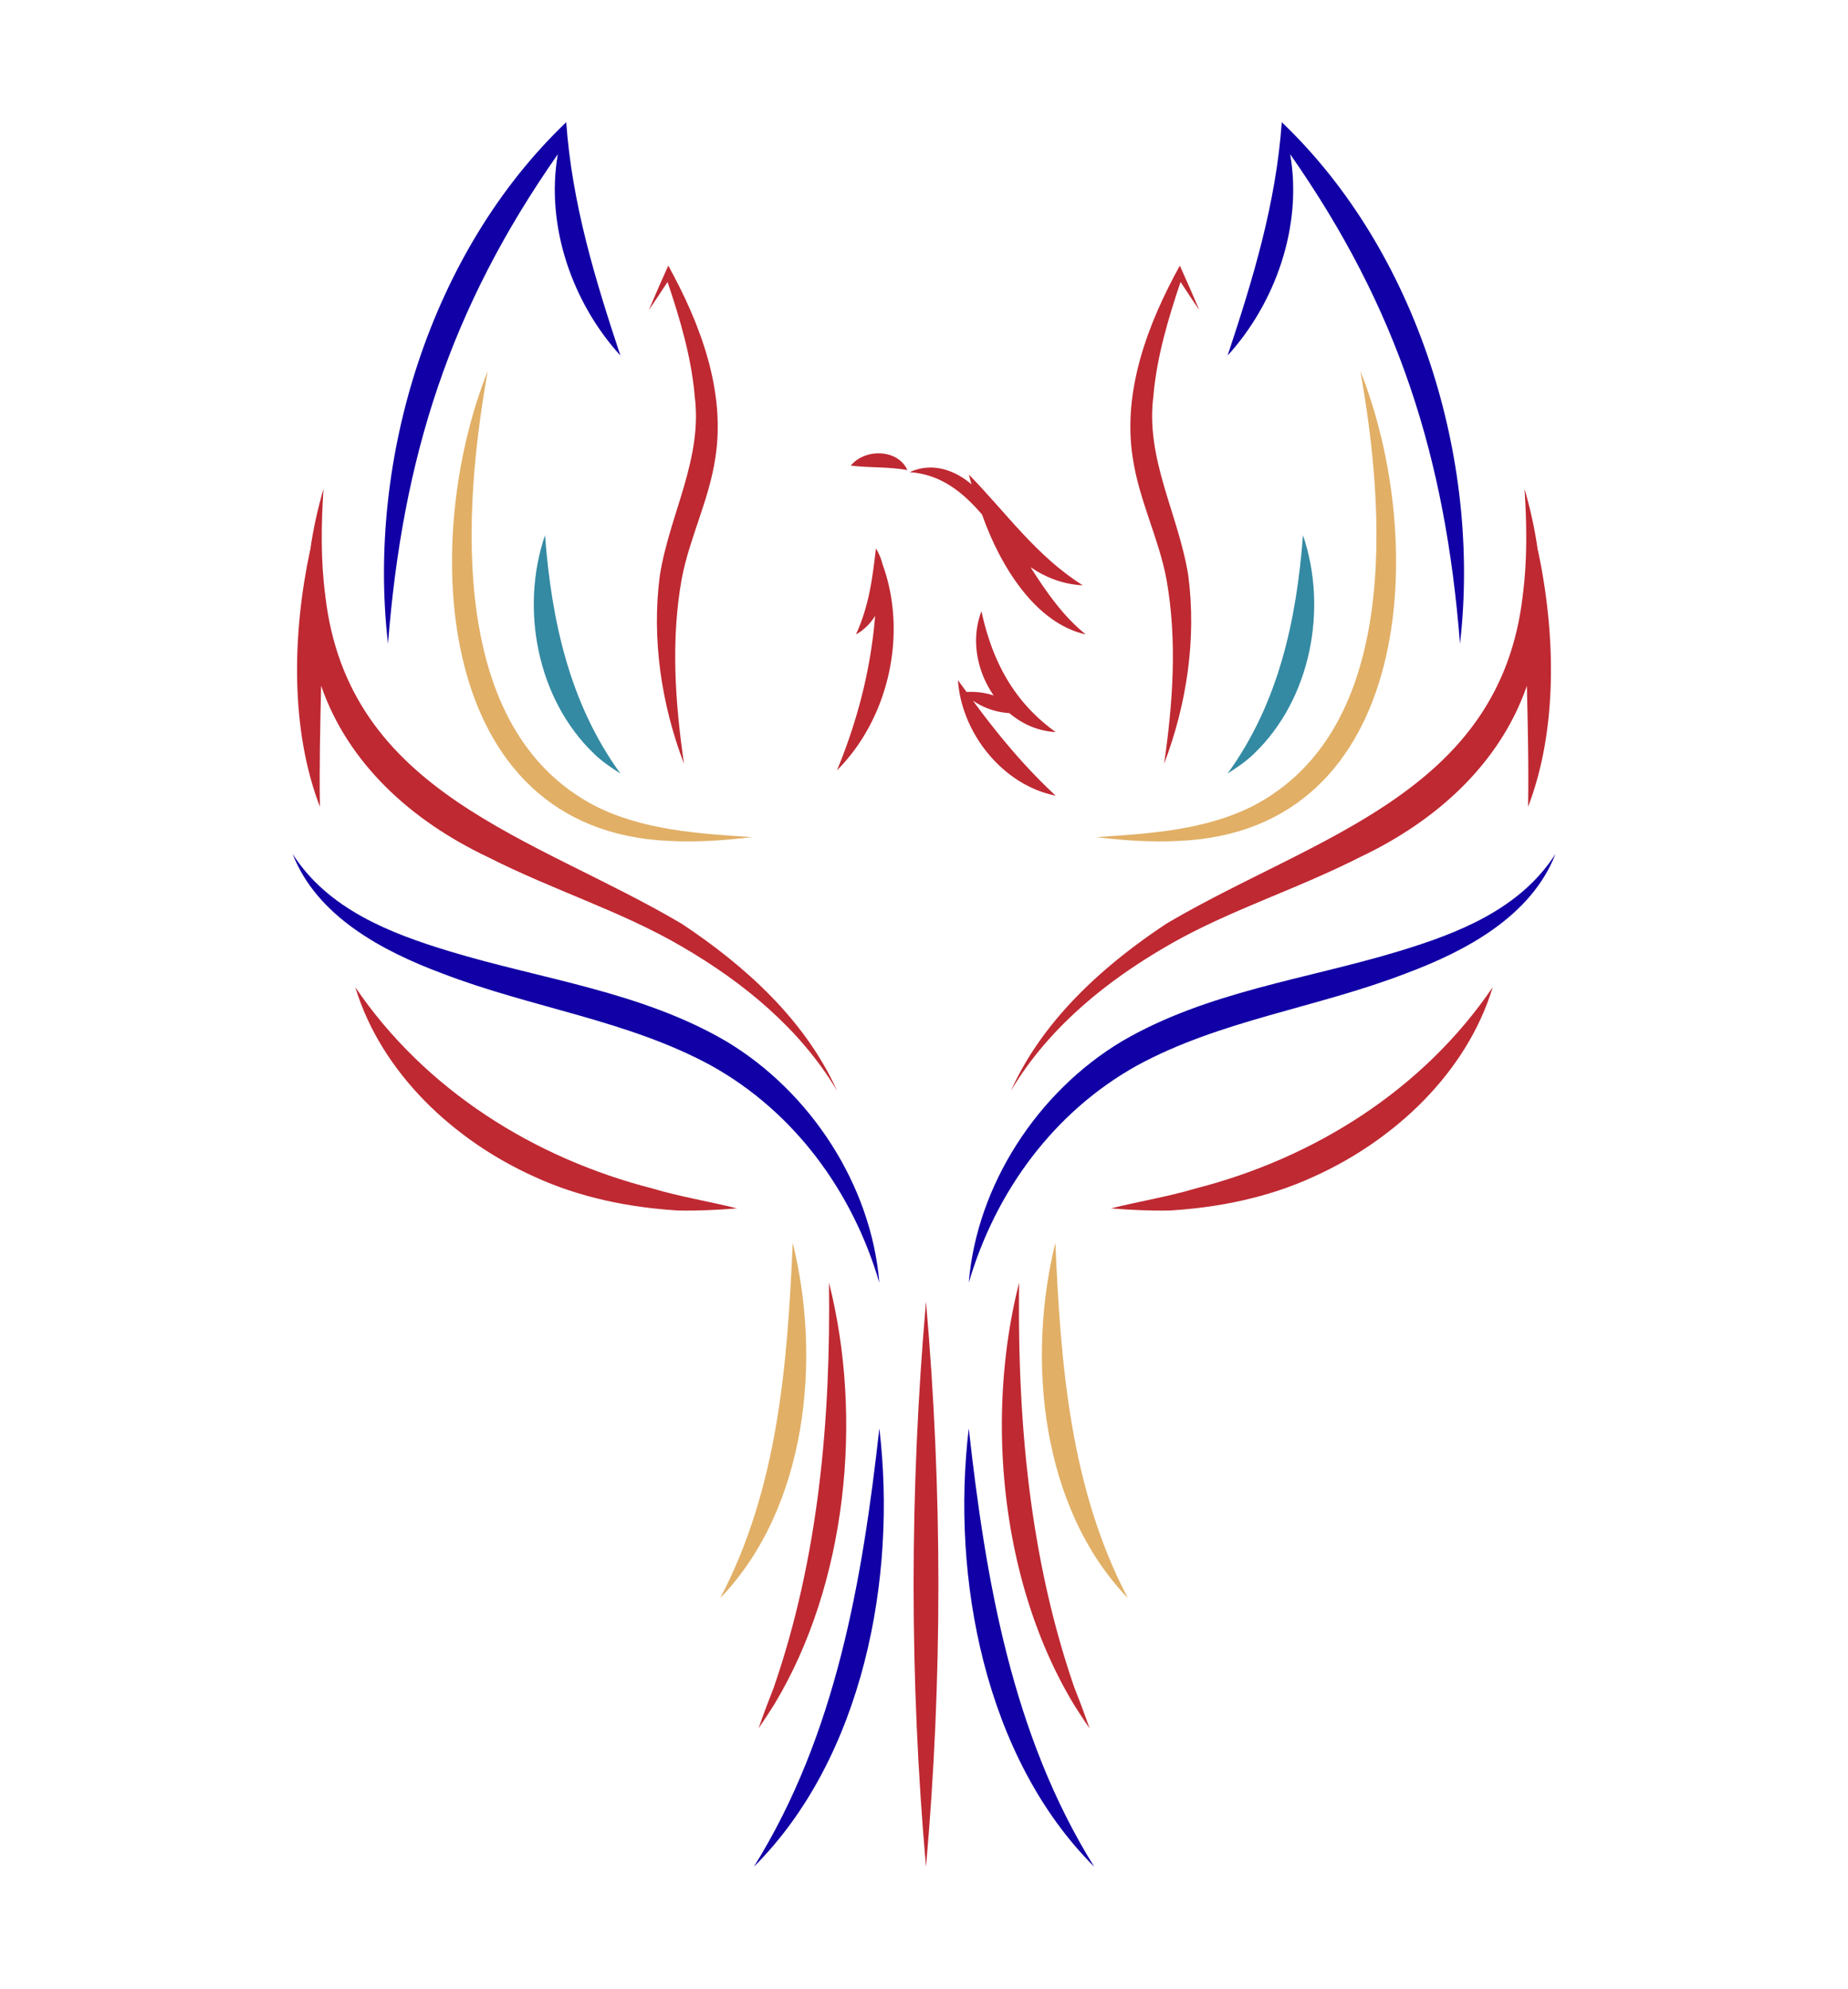 <?xml version="1.0" encoding="UTF-8"?>
<svg data-bbox="29.23 12.21 126.11 174.17" viewBox="0 0 184.56 198.59" xmlns="http://www.w3.org/2000/svg" data-type="color">
    <g>
        <path d="M149.07 98.59c-2.61 8.56-9.85 15.29-17.89 18.9-4.47 2.06-9.46 3.08-14.37 3.37-1.96.04-3.93-.06-5.86-.21 2.75-.69 5.72-1.17 8.42-1.98 11.86-3.03 22.73-9.85 29.69-20.08Z" fill="#bf2932" data-color="1"/>
        <path d="M96.75 128.06c.81-9.73 6.86-19.06 15.32-24.11 8.5-4.96 18.38-6.17 27.61-8.97 5.97-1.81 12.13-4.21 15.66-9.71-2.41 6.22-8.98 9.7-14.91 11.91-8.99 3.47-18.55 4.66-26.92 9.23-8.24 4.6-14.07 12.5-16.76 21.66Z" fill="#1100a5" data-color="2"/>
        <path d="M153.58 54.94a43.6 43.6 0 0 0-1.33-6.14c.24 3.59.28 7.16-.17 10.62-2.26 19.89-20.92 24.12-35.6 32.81-6.36 4.21-12.35 9.64-15.52 16.68 3.64-6.13 9.3-10.79 15.38-14.33 6.05-3.57 12.92-5.67 19.44-8.98 7.83-3.7 14.05-9.46 16.71-17.13.09 4.04.19 8.07.12 12.08 2.97-7.71 2.76-17.3.98-25.62Z" fill="#bf2932" data-color="1"/>
        <path d="M128.01 12.21c-.58 8.12-2.86 15.61-5.41 23.29 4.82-5.28 7.49-12.99 6.25-20.1 10.76 15.37 15.49 30.17 16.96 48.87 2.13-18.44-4.26-39.15-17.79-52.06Z" fill="#1100a5" data-color="2"/>
        <path d="M135.84 37c6.83 17.02 5.49 45.96-18.12 46.96-2.79.15-5.54-.06-8.26-.38 5.35-.34 10.9-.69 15.71-3.13 14.71-7.69 13.19-29.43 10.68-43.46Z" fill="#e1af66" data-color="3"/>
        <path d="M130.13 53.44c2.5 7.33.79 16.35-4.87 21.79-.78.77-1.74 1.42-2.66 2 5.09-7.01 6.88-15.29 7.53-23.79" fill="#348aa3" data-color="4"/>
        <path d="M115.2 39.42c.34-3.79 1.45-7.55 2.7-11.27.62.94 1.24 1.89 1.88 2.82-.63-1.49-1.29-2.98-1.95-4.45-3.16 5.73-5.76 12.47-4.7 19.21.63 4.22 2.59 7.99 3.36 12.08 1.09 6.09.66 12.28-.23 18.45 2.25-5.91 3.25-12.47 2.41-18.82-.98-6.15-4.34-11.68-3.46-18.03Z" fill="#bf2932" data-color="1"/>
        <path d="M105.4 124.09c.53 12.18 1.48 24.5 7.24 35.47-8.66-9.01-10.13-23.76-7.24-35.47" fill="#e1af66" data-color="3"/>
        <path d="M101.78 128.06c-.18 13.7 1.03 27.48 5.53 40.47.51 1.29 1.05 2.71 1.5 4.03a67 67 0 0 1-1.58-2.41c-7.25-12.03-8.88-28.58-5.45-42.09" fill="#bf2932" data-color="1"/>
        <path d="M96.75 142.62c1.7 15.19 4.32 30.59 12.53 43.76-10.92-10.89-14.31-28.87-12.53-43.76" fill="#1100a5" data-color="2"/>
        <path d="M35.49 98.59c2.61 8.56 9.85 15.29 17.89 18.9 4.47 2.06 9.46 3.08 14.37 3.37 1.96.04 3.93-.06 5.86-.21-2.75-.69-5.72-1.17-8.42-1.98-11.86-3.03-22.73-9.85-29.69-20.08Z" fill="#bf2932" data-color="1"/>
        <path d="M87.82 128.06c-.81-9.73-6.86-19.06-15.32-24.11-8.5-4.96-18.38-6.17-27.61-8.97-5.97-1.81-12.13-4.21-15.66-9.71 2.41 6.22 8.98 9.7 14.91 11.91 8.99 3.47 18.55 4.66 26.92 9.23 8.24 4.6 14.07 12.5 16.76 21.66Z" fill="#1100a5" data-color="2"/>
        <path d="M30.98 54.94c.29-2.09.75-4.14 1.33-6.14-.24 3.59-.28 7.16.17 10.62 2.26 19.89 20.92 24.12 35.6 32.81 6.36 4.21 12.35 9.64 15.52 16.68-3.64-6.13-9.3-10.79-15.38-14.33-6.05-3.57-12.92-5.67-19.44-8.98-7.83-3.7-14.05-9.46-16.71-17.13-.09 4.04-.19 8.07-.12 12.08-2.97-7.71-2.76-17.3-.98-25.62Z" fill="#bf2932" data-color="1"/>
        <path d="M56.55 12.21c.58 8.12 2.86 15.61 5.41 23.29-4.82-5.28-7.49-12.99-6.25-20.1-10.76 15.37-15.49 30.17-16.96 48.87-2.13-18.44 4.26-39.15 17.79-52.06Z" fill="#1100a5" data-color="2"/>
        <path d="M48.73 37c-6.83 17.02-5.49 45.96 18.12 46.96 2.79.15 5.54-.06 8.26-.38-5.35-.34-10.9-.69-15.71-3.13-14.71-7.69-13.19-29.43-10.68-43.46Z" fill="#e1af66" data-color="3"/>
        <path d="M54.43 53.44c-2.5 7.33-.79 16.35 4.87 21.79.78.77 1.74 1.42 2.66 2-5.09-7.01-6.88-15.29-7.53-23.79" fill="#348aa3" data-color="4"/>
        <path d="M69.37 39.42c-.34-3.79-1.45-7.55-2.7-11.27-.62.94-1.24 1.89-1.88 2.82.63-1.49 1.29-2.98 1.95-4.45 3.16 5.73 5.76 12.47 4.7 19.21-.63 4.22-2.59 7.99-3.36 12.08-1.09 6.09-.66 12.28.23 18.45-2.25-5.91-3.25-12.47-2.41-18.82.98-6.15 4.34-11.68 3.46-18.03Z" fill="#bf2932" data-color="1"/>
        <path d="M79.17 124.09c-.53 12.18-1.48 24.5-7.24 35.47 8.66-9.01 10.13-23.76 7.24-35.47" fill="#e1af66" data-color="3"/>
        <path d="M82.79 128.06c.18 13.7-1.03 27.48-5.53 40.47-.51 1.29-1.05 2.71-1.5 4.03.54-.79 1.07-1.59 1.58-2.41 7.25-12.03 8.88-28.58 5.45-42.09" fill="#bf2932" data-color="1"/>
        <path d="M87.82 142.62c-1.7 15.19-4.32 30.59-12.53 43.76 10.92-10.89 14.31-28.87 12.53-43.76" fill="#1100a5" data-color="2"/>
        <path d="M92.48 129.97c1.64 18.76 1.66 37.65 0 56.41-1.66-18.76-1.64-37.65 0-56.41" fill="#bf2932" data-color="1"/>
        <path d="M87.48 54.74c-.36 3.07-.68 5.7-1.99 8.6.8-.44 1.44-1.09 1.91-1.85-.43 5.28-1.74 10.42-3.81 15.42 5.18-5.18 7.07-13.64 4.56-20.54a5.9 5.9 0 0 0-.68-1.63Z" fill="#bf2932" data-color="1"/>
        <path d="M105.43 73.09c-4.18-3-6.34-7.09-7.41-12.06-1.08 2.78-.46 6 1.22 8.41-.87-.29-1.78-.4-2.71-.35-.29-.4-.58-.79-.86-1.18.36 5.3 4.48 10.48 9.76 11.53-3.09-2.86-5.78-6.1-8.27-9.49a7.23 7.23 0 0 0 3.65 1.25c1.28 1.09 2.86 1.8 4.63 1.89Z" fill="#bf2932" data-color="1"/>
        <path d="M84.97 46.49c2.14.24 3.6.09 5.65.44-.96-2.13-4.27-2.16-5.65-.44" fill="#bf2932" data-color="1"/>
        <path d="M98.09 51.41c1.81 5.13 5.34 10.83 10.34 11.93-2.23-1.79-3.93-4.22-5.51-6.71 1.54 1.05 3.3 1.72 5.22 1.81-4.64-2.91-7.61-7.21-11.38-11.06.08.33.17.65.27.98-1.73-1.48-4-2.23-6.18-1.22 3.16.22 5.36 2.05 7.25 4.26Z" fill="#bf2932" data-color="1"/>
    </g>
</svg>
